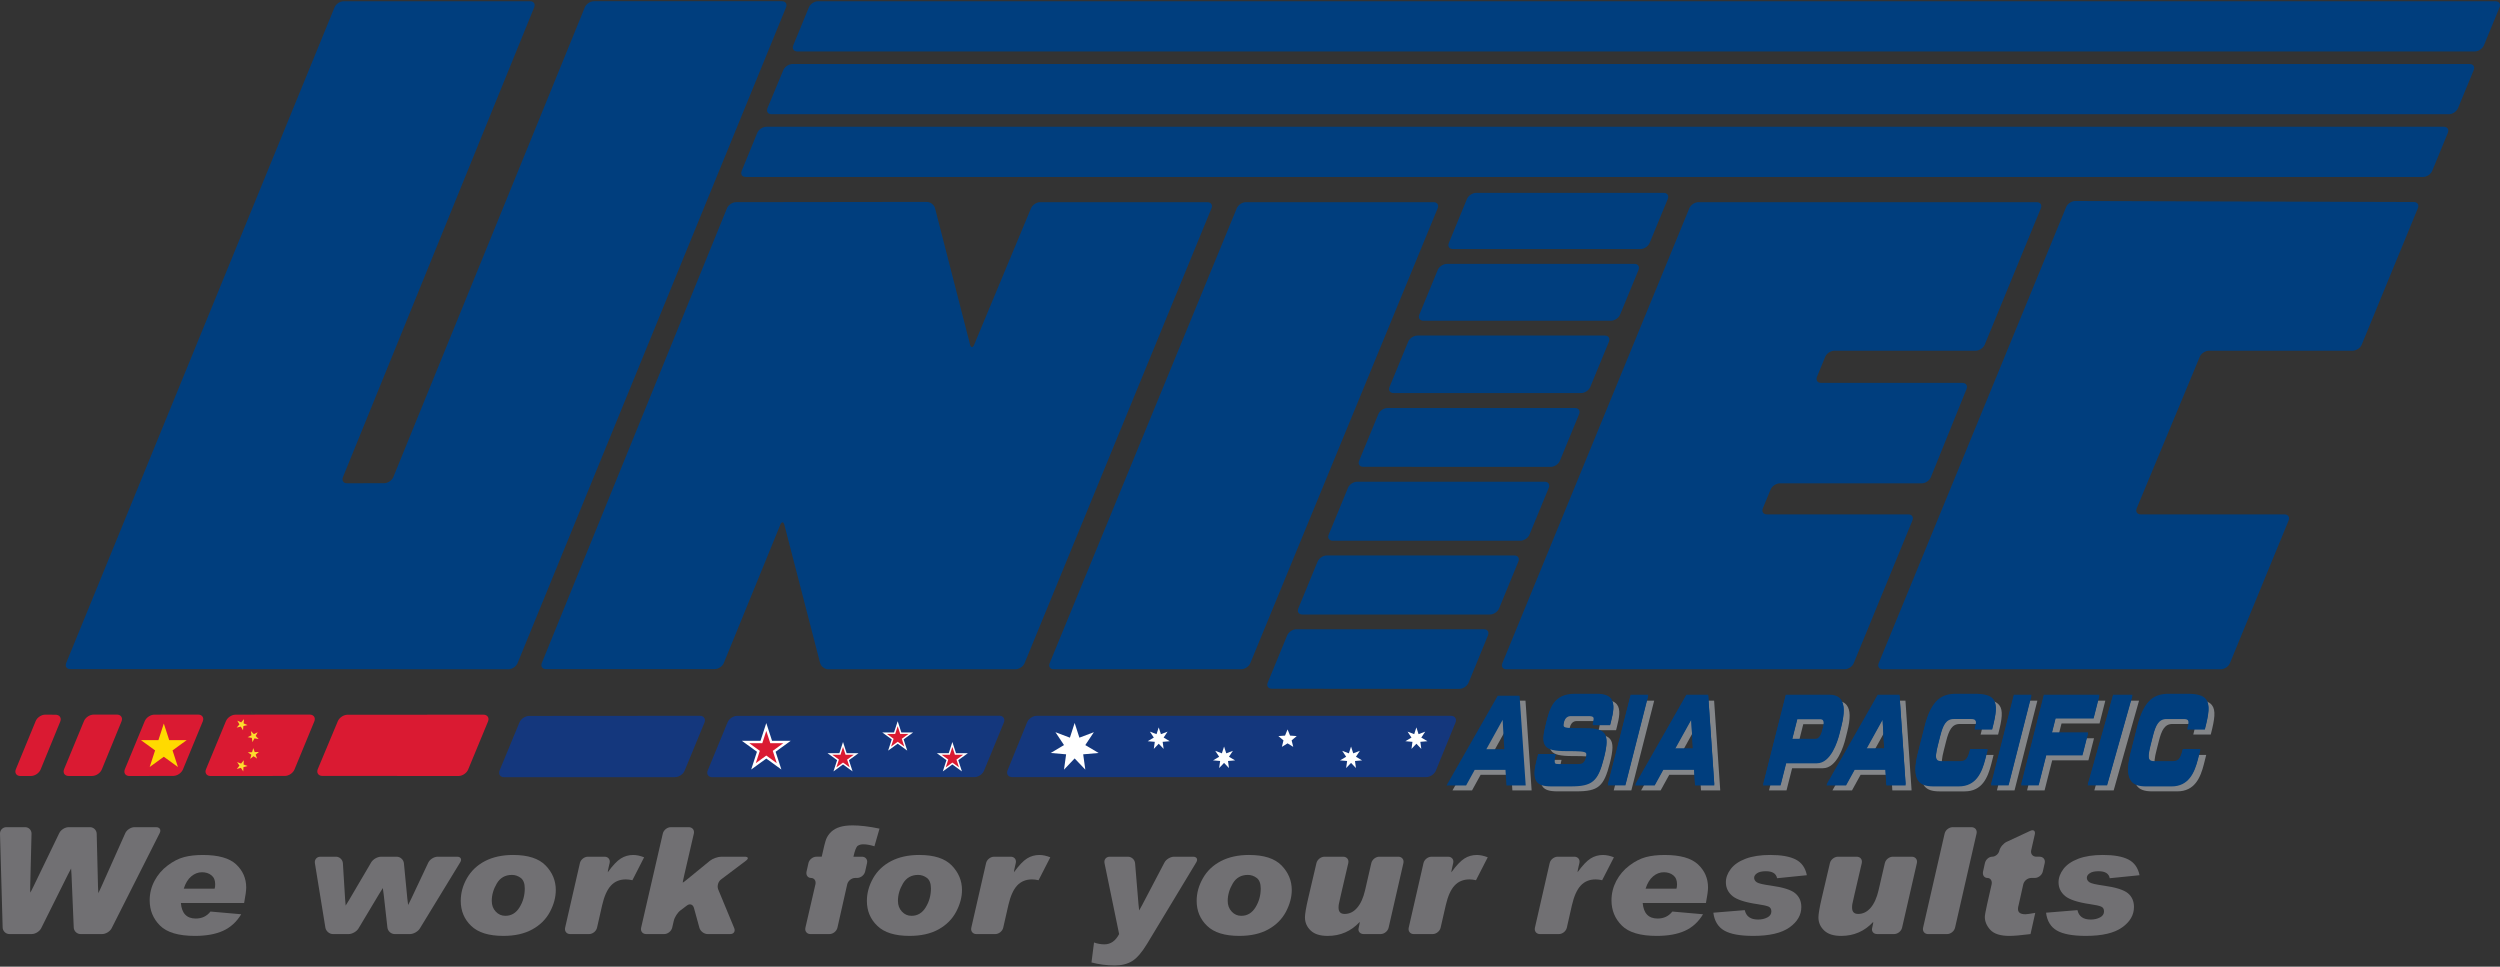 <?xml version="1.0" encoding="UTF-8"?>
<svg id="a" data-name="Layer 1" xmlns="http://www.w3.org/2000/svg" viewBox="0 0 300 116" width="300px" height="116px">
  <rect x="0" y="0" width="300" height="116" fill="#333333" stroke="none"/>
  <path d="m180.44,84.08l-6.057,10.619-.085.148h2.348l1.028-1.869h3.695l.116,1.869h2.31l-.736-10.767h-2.619Zm.786,6.423h-2.154l1.955-3.524.2,3.524h0Z" fill="#848689"/>
  <path d="m190.315,88.08c-1.171.008-1.79.003-1.947-.197-.075-.096-.07-.263.019-.614.123-.486.409-.743.827-.743h2.099c.332,0,.523.048.603.149.108.139.042.441-.055.822l-.031.123h2.098l.104-.411c.27-1.064.473-2.069.003-2.672-.301-.387-.857-.575-1.698-.575h-2.645c-2.568,0-3.013,1.759-3.444,3.461-.354,1.401-.463,2.203-.077,2.699.339.436,1.053.606,2.542.606s2.161.023,2.334.245c.087.112.058.316-.015.609-.191.753-.554.816-.94.816h-2.321c-.238,0-.39-.018-.462-.111-.101-.128-.086-.439.046-.977l.03-.123h-2.097l-.203.804c-.314,1.237-.3,1.986.044,2.429.295.379.817.541,1.745.541h2.295c2.626,0,3.301-.57,4.014-3.388.403-1.592.414-2.397.041-2.874-.418-.536-1.302-.628-2.911-.621h0Z" fill="#848689"/>
  <polygon points="196.391 84.08 193.648 94.847 195.76 94.847 198.502 84.08 196.391 84.08 196.391 84.08" fill="#848689"/>
  <path d="m203.073,84.08l-6.057,10.619-.084.148h2.348l1.029-1.869h3.694l.117,1.869h2.309l-.736-10.767h-2.619Zm.786,6.423h-2.155l1.955-3.524.2,3.524h0Z" fill="#848689"/>
  <path d="m221.435,88.728l.229-.905c.407-1.61.39-2.627-.056-3.199-.281-.361-.739-.545-1.36-.545h-5.241l-2.725,10.767h2.099l.672-2.657h3.687c1.688,0,2.49-2.65,2.695-3.462h0Zm-1.942-.822l-.103.408c-.08.315-.318,1.049-.803,1.049h-2.817l.622-2.459h2.705c.186,0,.313.046.386.141.115.148.119.43.01.86h0Z" fill="#848689"/>
  <path d="m226.034,84.08l-6.057,10.619-.084.148h2.348l1.029-1.869h3.694l.117,1.869h2.309l-.736-10.767h-2.619Zm.786,6.423h-2.154l1.954-3.524.2,3.524h0Z" fill="#848689"/>
  <path d="m237.111,90.665c-.334,1.317-.616,1.385-1.383,1.385h-2.021c-.284,0-.464-.06-.565-.19-.216-.277-.111-.921.112-1.803l.289-1.138c.326-1.293.697-2.041,1.625-2.041h2.064c.27,0,.435.051.522.163.1.129.108.355.022.692l-.105.415h2.098l.019-.074c.456-1.758.61-2.829.127-3.452-.355-.46-1.027-.656-2.242-.656h-2.226c-1.68,0-2.966.663-3.785,3.899l-.798,3.152c-.421,1.663-.399,2.717.068,3.317.334.43.901.63,1.782.63h3.054c2.074,0,2.771-1.646,3.178-3.257l.283-1.116h-2.098l-.019.075h0Z" fill="#848689"/>
  <polygon points="244.484 84.08 242.373 84.08 239.662 94.723 239.631 94.847 241.743 94.847 244.453 84.204 244.484 84.08 244.484 84.08" fill="#848689"/>
  <polygon points="247.383 86.818 251.944 86.818 252.638 84.08 245.976 84.08 243.279 94.723 243.248 94.847 245.349 94.847 246.262 91.241 250.609 91.241 251.281 88.591 246.933 88.591 247.383 86.818 247.383 86.818" fill="#848689"/>
  <polygon points="254.362 84.08 251.318 94.847 253.641 94.847 256.685 84.08 254.362 84.08 254.362 84.08" fill="#848689"/>
  <path d="m265.436,84.62c-.356-.46-1.027-.656-2.242-.656h-2.226c-1.68,0-2.967.663-3.786,3.899l-.798,3.152c-.421,1.664-.399,2.718.068,3.317.335.43.901.63,1.782.63h3.053c2.075,0,2.771-1.646,3.179-3.257l.281-1.116h-2.098l-.019.075c-.332,1.317-.614,1.385-1.381,1.385h-2.021c-.284,0-.464-.06-.565-.19-.215-.277-.111-.921.113-1.803l.288-1.138c.327-1.293.698-2.041,1.625-2.041h2.064c.27,0,.436.051.522.162.1.129.107.355.022.692l-.105.415h2.097l.019-.074c.454-1.758.61-2.828.127-3.452h0Z" fill="#848689"/>
  <path d="m18.737,99.262c.431,0,.623.315.429.702l-5.768,11.423c-.195.386-.706.701-1.137.701h-2.596c-.431,0-.798-.354-.816-.787l-.265-6.293c-.018-.433-.041-.787-.051-.787-.011,0-.177.317-.37.703l-3.219,6.459c-.193.387-.702.703-1.134.703H1.124c-.43,0-.793-.354-.806-.787L0,100.048c-.012-.433.329-.787.761-.787h2.259c.431,0,.774.354.764.787l-.157,6.257c-.011.433-.009.794.004.804.013.01.177-.301.365-.691l3.117-6.449c.188-.389.694-.708,1.125-.708h2.563c.431,0,.791.354.802.787l.157,6.345c.01.433.028.787.038.787.01,0,.163-.324.339-.719l2.896-6.482c.176-.394.673-.718,1.104-.718h2.6Z" fill="#717073"/>
  <path d="m28.947,109.71c-.561.922-1.284,1.583-2.183,1.987-.894.408-2.02.611-3.369.611-1.967,0-3.364-.413-4.191-1.238-.829-.825-1.243-1.837-1.243-3.032,0-.825.193-1.607.582-2.342.39-.73.912-1.341,1.577-1.839.662-.5,1.312-.829,1.961-1.003.642-.17,1.394-.257,2.26-.257,1.856,0,3.188.376,3.994,1.126.805.758,1.21,1.681,1.21,2.777,0,.361-.084.983-.25,1.863h-7.589c.099,1.241.701,1.862,1.787,1.862.74,0,1.325-.278,1.763-.839l3.69.325h0Zm-3.191-3.072c.047-.129.066-.306.066-.533,0-.475-.152-.832-.457-1.075-.302-.239-.676-.361-1.12-.361-.469,0-.898.162-1.293.493-.397.333-.694.822-.901,1.475h3.705Z" fill="#717073"/>
  <path d="m54.854,102.805c.431,0,.599.302.373.67l-4.846,7.943c-.225.369-.762.671-1.192.671h-1.829c-.431,0-.823-.352-.871-.782l-.444-3.959c-.048-.43-.096-.781-.107-.781-.01,0-.199.303-.422.674l-2.498,4.175c-.223.37-.756.673-1.188.673h-1.876c-.431,0-.84-.349-.91-.777l-1.257-7.731c-.069-.427.226-.776.657-.776h1.87c.431,0,.805.353.832.784l.266,4.294c.026.432.057.786.067.786.011,0,.198-.305.416-.678l2.648-4.508c.219-.373.75-.677,1.18-.677h1.886c.431,0,.817.353.86.782l.409,4.228c.042.432.085.784.096.784.012,0,.172-.32.356-.712l2.062-4.372c.185-.39.688-.71,1.119-.71h2.342Z" fill="#717073"/>
  <path d="m61.579,102.596c1.777,0,3.078.421,3.895,1.26.815.84,1.221,1.824,1.221,2.948,0,.859-.231,1.729-.7,2.616-.47.886-1.175,1.588-2.119,2.108-.943.521-2.096.779-3.471.779-1.752,0-3.036-.399-3.87-1.207-.828-.797-1.245-1.798-1.245-2.995,0-.94.243-1.844.743-2.719.501-.874,1.221-1.561,2.163-2.054.945-.489,2.073-.737,3.383-.737m-.933,7.303c.712,0,1.279-.336,1.697-1.015.422-.681.63-1.435.63-2.263,0-.602-.16-1.023-.477-1.266-.322-.24-.677-.365-1.064-.365-.803,0-1.414.345-1.815,1.026-.402.682-.605,1.38-.605,2.09,0,.516.155.945.473,1.283.318.342.705.511,1.161.511" fill="#717073"/>
  <path d="m77.295,102.875l-1.406,2.749c-.294-.064-.557-.096-.79-.096-.732,0-1.321.244-1.78.734-.458.491-.812,1.275-1.06,2.354l-.615,2.705c-.095.423-.527.768-.957.768h-2.264c-.431,0-.704-.345-.608-.768l1.773-7.749c.096-.421.528-.767.958-.767h2.008c.431,0,.7.344.599.765l-.072.3c-.101.421-.167.78-.147.8.592-.821,1.115-1.373,1.568-1.653.449-.282.943-.421,1.478-.421.408,0,.847.094,1.313.279" fill="#717073"/>
  <path d="m89.366,102.805c.43,0,.501.212.156.473l-3.007,2.266c-.344.26-.491.8-.325,1.2l1.913,4.619c.166.399-.051.726-.482.726h-2.702c-.43,0-.877-.341-.991-.758l-.657-2.386c-.115-.416-.492-.546-.836-.287l-.771.581c-.345.258-.707.815-.805,1.236l-.198.848c-.099.421-.531.766-.961.766h-2.158c-.432,0-.704-.345-.607-.766l2.602-11.294c.097-.423.53-.767.96-.767h2.158c.43,0,.703.344.606.767l-1.18,5.106c-.097.422-.167.777-.156.789.011.013.293-.201.626-.474l2.628-2.149c.333-.272.958-.496,1.389-.496h2.795Z" fill="#717073"/>
  <path d="m105.542,99.436l-.61,2.118c-.513-.158-.954-.237-1.328-.237-.283,0-.511.062-.684.188-.175.126-.341.56-.511,1.3h1.028c.431,0,.704.346.608.767l-.23,1.014c-.096.422-.527.768-.958.768h-.235c-.431,0-.861.345-.957.768l-1.173,5.2c-.095.423-.526.768-.956.768h-2.281c-.431,0-.703-.345-.606-.766l1.202-5.203c.098-.421-.141-.766-.53-.766s-.63-.346-.536-.768l.228-1.014c.094-.422.524-.768.954-.768h.639c.233-1.079.414-1.781.531-2.097.127-.322.323-.612.602-.883.278-.261.636-.461,1.052-.588.423-.127.934-.189,1.527-.189.887,0,1.961.126,3.224.389" fill="#717073"/>
  <path d="m110.316,102.596c1.782,0,3.081.421,3.894,1.26.816.84,1.229,1.824,1.229,2.948,0,.859-.237,1.729-.705,2.616-.473.886-1.174,1.588-2.114,2.108-.942.521-2.101.779-3.476.779-1.747,0-3.035-.399-3.866-1.207-.834-.797-1.252-1.798-1.252-2.995,0-.94.252-1.844.748-2.719.496-.874,1.217-1.561,2.162-2.054.945-.489,2.07-.737,3.379-.737m-.93,7.303c.714,0,1.283-.336,1.698-1.015.418-.681.629-1.435.629-2.263,0-.602-.161-1.023-.476-1.266-.318-.24-.673-.365-1.064-.365-.803,0-1.41.345-1.815,1.026-.402.682-.605,1.38-.605,2.09,0,.516.159.945.476,1.283.315.342.702.511,1.158.511" fill="#717073"/>
  <path d="m126.037,102.875l-1.408,2.749c-.294-.064-.555-.096-.788-.096-.73,0-1.324.244-1.783.734-.456.491-.806,1.275-1.055,2.354l-.616,2.705c-.095.423-.526.768-.957.768h-2.265c-.431,0-.704-.345-.608-.768l1.772-7.749c.096-.421.528-.767.958-.767h2.008c.43,0,.699.344.599.765l-.072.3c-.101.421-.168.78-.147.8.595-.821,1.113-1.373,1.568-1.653.449-.282.942-.421,1.483-.421.409,0,.839.094,1.311.279" fill="#717073"/>
  <path d="m143.177,102.805c.43,0,.599.302.377.672l-5.912,9.794c-.618,1.019-1.21,1.705-1.776,2.057-.567.349-1.262.525-2.089.525-.949,0-1.887-.119-2.8-.358l.307-2.398c.405.149.822.225,1.245.225.746,0,1.333-.408,1.767-1.232l-1.754-8.513c-.088-.425.192-.771.623-.771h2.196c.431,0,.813.353.849.784l.406,4.882c.035.431.073.784.082.784.01,0,.183-.314.385-.697l2.652-5.058c.201-.383.718-.696,1.149-.696h2.295Z" fill="#717073"/>
  <path d="m149.886,102.596c1.785,0,3.084.421,3.902,1.26.816.84,1.224,1.824,1.224,2.948,0,.859-.238,1.729-.703,2.616-.474.886-1.177,1.588-2.119,2.108-.939.521-2.099.779-3.471.779-1.749,0-3.039-.399-3.869-1.207-.829-.797-1.25-1.798-1.25-2.995,0-.94.251-1.844.751-2.719.493-.874,1.214-1.561,2.163-2.054.942-.489,2.071-.737,3.372-.737m-.926,7.303c.714,0,1.277-.336,1.698-1.015.42-.681.63-1.435.63-2.263,0-.602-.162-1.023-.48-1.266-.323-.24-.673-.365-1.063-.365-.808,0-1.409.345-1.813,1.026-.4.682-.606,1.38-.606,2.09,0,.516.157.945.477,1.283.311.342.701.511,1.157.511" fill="#717073"/>
  <path d="m167.801,102.805c.431,0,.703.346.607.767l-1.774,7.749c-.097.423-.529.768-.96.768h-2.03c-.431,0-.704-.318-.61-.708.094-.388.152-.724.127-.744-1.033,1.114-2.315,1.672-3.834,1.672-.92,0-1.602-.217-2.052-.653-.45-.433-.68-.96-.68-1.569,0-.402.129-1.176.394-2.312l.985-4.204c.1-.421.531-.765.963-.765h2.251c.432,0,.703.344.606.767l-.876,3.766c-.151.665-.23,1.049-.257,1.158-.02.109-.034.239-.034.401v.024c0,.502.245.752.731.752.581,0,1.078-.244,1.499-.737.425-.487.74-1.192.954-2.108l.748-3.257c.097-.423.528-.767.959-.767h2.284Z" fill="#717073"/>
  <path d="m178.529,102.875l-1.409,2.749c-.291-.064-.556-.096-.786-.096-.73,0-1.325.244-1.782.734-.457.491-.808,1.275-1.057,2.354l-.62,2.705c-.096.423-.528.768-.958.768h-2.262c-.431,0-.704-.345-.608-.768l1.773-7.749c.096-.421.528-.767.958-.767h2.006c.432,0,.701.344.6.765l-.07.3c-.102.421-.168.78-.146.8.594-.821,1.119-1.373,1.569-1.653.447-.282.94-.421,1.477-.421.408,0,.849.094,1.316.279" fill="#717073"/>
  <path d="m193.67,102.875l-1.41,2.749c-.291-.064-.555-.096-.783-.096-.734,0-1.328.244-1.785.734-.457.491-.811,1.275-1.06,2.354l-.612,2.705c-.096.423-.527.768-.958.768h-2.263c-.431,0-.703-.345-.608-.768l1.769-7.749c.095-.421.526-.767.958-.767h2.009c.431,0,.701.344.598.765l-.071.3c-.103.421-.168.78-.149.8.598-.821,1.114-1.373,1.568-1.653.448-.282.944-.421,1.484-.421.405,0,.842.094,1.312.279" fill="#717073"/>
  <path d="m204.363,109.71c-.55.922-1.279,1.583-2.177,1.987-.899.408-2.024.611-3.377.611-1.961,0-3.36-.413-4.186-1.238-.831-.825-1.244-1.837-1.244-3.032,0-.825.196-1.607.582-2.342.39-.73.913-1.341,1.576-1.839.662-.5,1.319-.829,1.961-1.003.643-.17,1.396-.257,2.261-.257,1.859,0,3.19.376,3.997,1.126.809.758,1.208,1.681,1.208,2.777,0,.361-.081.983-.251,1.863h-7.59c.107,1.241.702,1.862,1.793,1.862.736,0,1.327-.278,1.765-.839l3.681.325h0Zm-3.185-3.072c.042-.129.066-.306.066-.533,0-.475-.153-.832-.457-1.075-.303-.239-.678-.361-1.122-.361-.469,0-.898.162-1.291.493-.399.333-.693.822-.903,1.475h3.707Z" fill="#717073"/>
  <path d="m216.822,105.026l-3.573.361c-.107-.559-.555-.84-1.342-.84-.465,0-.811.077-1.05.233-.237.16-.361.344-.361.555,0,.216.107.396.318.539.21.142.772.272,1.682.397,1.476.204,2.452.514,2.933.924.486.408.73.958.73,1.647,0,.959-.476,1.777-1.423,2.449-.953.679-2.403,1.016-4.347,1.016-1.595,0-2.753-.217-3.489-.647-.741-.431-1.174-1.147-1.298-2.136l3.769-.308c.168.752.698,1.13,1.598,1.13.418,0,.791-.086,1.115-.254.321-.17.48-.409.48-.726,0-.284-.117-.478-.345-.578-.235-.095-.672-.197-1.314-.288-1.486-.214-2.489-.544-3.013-.979-.527-.438-.787-.991-.787-1.655,0-.54.196-1.072.59-1.593.391-.514.989-.926,1.785-1.227.802-.299,1.776-.451,2.947-.451,1.326,0,2.351.181,3.064.548.709.363,1.153.989,1.331,1.882" fill="#717073"/>
  <path d="m229.419,102.805c.431,0,.703.346.606.767l-1.775,7.749c-.096.423-.528.768-.958.768h-2.03c-.431,0-.703-.318-.608-.708.096-.388.154-.724.128-.744-1.037,1.114-2.317,1.672-3.84,1.672-.909,0-1.594-.217-2.047-.653-.454-.433-.682-.96-.682-1.569,0-.402.13-1.176.394-2.312l.984-4.204c.1-.421.532-.765.964-.765h2.252c.431,0,.703.344.605.767l-.875,3.766c-.146.665-.232,1.049-.258,1.158-.021.109-.029.239-.029.401v.024c0,.502.247.752.729.752.581,0,1.075-.244,1.499-.737.419-.487.738-1.192.949-2.108l.754-3.257c.097-.423.53-.767.96-.767h2.278Z" fill="#717073"/>
  <path d="m236.579,99.262c.431,0,.704.345.607.767l-2.58,11.293c-.096.423-.528.768-.958.768h-2.271c-.43,0-.704-.345-.606-.768l2.585-11.293c.098-.422.528-.767.96-.767h2.262Z" fill="#717073"/>
  <path d="m244.759,102.805c.43,0,.703.346.607.767l-.23,1.014c-.098.422-.528.768-.958.768h-.431c-.432,0-.861.345-.956.768l-.561,2.512c-.044.14-.074.289-.074.448,0,.418.301.629.892.629.186,0,.581-.058,1.182-.166l-.568,2.545c-1.15.147-1.997.219-2.535.219-1.069,0-1.83-.241-2.279-.716-.445-.481-.668-1.003-.668-1.568,0-.187.089-.686.271-1.498l.543-2.405c.095-.423-.136-.768-.512-.768s-.608-.347-.516-.769l.224-1.011c.093-.423.484-.769.869-.769s.773-.326.863-.725c.09-.4.483-.875.875-1.057l2.844-1.325c.389-.182.631.013.535.436l-.434,1.904c-.097.422.178.767.609.767h.41Z" fill="#717073"/>
  <path d="m256.744,105.026l-3.575.361c-.102-.559-.55-.84-1.339-.84-.466,0-.813.077-1.048.233-.24.16-.363.344-.363.555,0,.216.11.396.317.539.207.142.771.272,1.682.397,1.468.204,2.448.514,2.938.924.484.408.721.958.721,1.647,0,.959-.475,1.777-1.422,2.449-.954.679-2.398,1.016-4.348,1.016-1.588,0-2.752-.217-3.489-.647-.739-.431-1.171-1.147-1.29-2.136l3.767-.308c.166.752.692,1.13,1.597,1.13.42,0,.787-.086,1.111-.254.321-.17.48-.409.48-.726,0-.284-.111-.478-.348-.578-.227-.095-.668-.197-1.308-.288-1.482-.214-2.487-.544-3.017-.979-.521-.438-.784-.991-.784-1.655,0-.54.197-1.072.59-1.593.394-.514.993-.926,1.789-1.227.797-.299,1.777-.451,2.942-.451,1.327,0,2.352.181,3.061.548.709.363,1.153.989,1.338,1.882" fill="#717073"/>
  <path d="m7.944,79.557c-.165.404.056.735.493.735l52.576.021c.436,0,.928-.329,1.093-.734L94.325.881c.165-.403-.056-.734-.493-.734h-22.562c-.436,0-.928.331-1.092.734l-22.979,56.367c-.165.403-.655.735-1.092.735l-4.461.009c-.436,0-.658-.328-.494-.733L64.101.882c.164-.404-.058-.734-.494-.734h-22.368c-.436,0-.927.331-1.093.734L7.944,79.557h0Z" fill="#003e7e"/>
  <path d="m98.16.148c-.436,0-.929.33-1.094.733l-1.875,4.561c-.166.403.055.733.492.733h201.291c.437,0,.929-.33,1.095-.733l1.876-4.561c.167-.403-.055-.733-.491-.733H98.16Z" fill="#003e7e"/>
  <path d="m95.096,7.681c-.436,0-.93.329-1.098.732l-1.9,4.561c-.168.402.051.732.487.732h201.285c.436,0,.929-.33,1.094-.733l1.88-4.559c.166-.403-.054-.733-.49-.733H95.096Z" fill="#003e7e"/>
  <path d="m65.513,80.291c-.436,0-.659-.33-.494-.734l22.217-54.562c.165-.404.657-.734,1.092-.735l22.89-.031c.436,0,.881.344.989.766l4.193,16.326c.109.422.335.439.503.036l6.818-16.363c.168-.403.661-.732,1.097-.732h20.071c.436,0,.657.331.491.734l-22.429,54.585c-.166.404-.658.733-1.094.733h-22.458c-.436,0-.881-.344-.991-.767l-4.275-16.54c-.11-.422-.334-.436-.498-.033l-6.778,16.585c-.165.404-.656.734-1.093.734h-20.251Z" fill="#003e7e"/>
  <path d="m148.411,24.994c.166-.404.658-.734,1.094-.734h22.526c.436,0,.656.33.491.734l-22.486,54.585c-.165.404-.658.733-1.094.733h-22.491c-.436,0-.657-.329-.491-.733l22.452-54.585h0Z" fill="#003e7e"/>
  <path d="m202.718,24.994c.164-.404.657-.734,1.093-.734h40.598c.436,0,.657.33.492.734l-6.731,16.36c-.166.404-.658.734-1.094.734h-16.96c-.436,0-.929.329-1.093.733l-.983,2.393c-.166.403.055.733.491.733h16.957c.436,0,.659.331.496.735l-4.284,10.584c-.164.404-.654.735-1.09.735h-17.039c-.436,0-.929.331-1.096.733l-.934,2.26c-.165.403.054.733.491.733h16.966c.435,0,.656.329.49.734l-7.04,17.12c-.166.404-.658.733-1.094.733h-40.58c-.437,0-.657-.329-.492-.733l22.436-54.585h0Z" fill="#003e7e"/>
  <path d="m289.656,24.24c.436.001.657.332.492.735l-6.74,16.379c-.167.404-.658.733-1.095.733l-17.244-.002c-.437,0-.93.329-1.098.732l-7.564,18.177c-.167.403.051.732.487.732h17.247c.437,0,.657.329.492.733l-7.044,17.12c-.166.404-.658.734-1.095.734h-40.56c-.436,0-.656-.33-.491-.734l22.495-54.731c.165-.404.658-.732,1.094-.73l40.624.123h0Z" fill="#003e7e"/>
  <path d="m154.465,76.242c.166-.403.658-.733,1.094-.733h22.507c.438,0,.659.331.493.734l-2.334,5.686c-.165.403-.656.733-1.093.733l-22.513-.014c-.436,0-.657-.331-.491-.734l2.336-5.672h0Z" fill="#003e7e"/>
  <path d="m158.113,67.388c.166-.403.658-.734,1.094-.734h22.508c.436,0,.656.331.491.734l-2.316,5.622c-.167.403-.658.732-1.095.732h-22.509c-.436,0-.656-.329-.491-.732l2.317-5.622h0Z" fill="#003e7e"/>
  <path d="m161.758,58.538c.166-.403.658-.733,1.095-.733h22.508c.435,0,.657.33.491.733l-2.313,5.617c-.167.403-.659.733-1.095.733h-22.508c-.436,0-.657-.33-.491-.733l2.314-5.617h0Z" fill="#003e7e"/>
  <path d="m165.4,49.696c.165-.404.658-.733,1.095-.733h22.508c.436-.001.657.329.491.733l-2.304,5.593c-.166.404-.658.734-1.094.734l-22.508-.004c-.436,0-.656-.329-.491-.733l2.303-5.589h0Z" fill="#003e7e"/>
  <path d="m168.982,41.001c.166-.404.659-.733,1.095-.733h22.508c.436,0,.656.329.49.733l-2.243,5.435c-.166.403-.659.733-1.095.733h-22.503c-.436-.001-.657-.331-.491-.734l2.238-5.434h0Z" fill="#003e7e"/>
  <path d="m172.525,32.398c.167-.403.658-.733,1.094-.733l22.511-.003c.436,0,.656.33.491.734l-2.208,5.358c-.166.403-.659.733-1.095.733h-22.508c-.436,0-.657-.33-.49-.733l2.206-5.356h0Z" fill="#003e7e"/>
  <path d="m176.035,23.878c.166-.404.658-.733,1.094-.733h22.515c.436,0,.656.329.489.733l-2.178,5.275c-.166.403-.659.733-1.095.733h-22.508c-.436,0-.657-.33-.49-.733l2.173-5.275h0Z" fill="#003e7e"/>
  <path d="m91.965,15.212c-.436,0-.928.33-1.093.734l-1.869,4.558c-.166.403.056.733.492.733h201.274c.436,0,.927-.33,1.095-.733l1.878-4.559c.166-.403-.055-.733-.491-.733H91.965Z" fill="#003e7e"/>
  <path d="m184.655,90.576h1.893c-.276,1.124-.033,1.212.513,1.212h2.321c.401,0,.828-.074,1.035-.891.233-.92.026-.978-2.413-.978-2.85,0-3.026-.584-2.369-3.182.484-1.912.959-3.386,3.348-3.386h2.644c2.184,0,2.067,1.27,1.599,3.124l-.085.336h-1.894c.195-.774.226-1.094-.644-1.094h-2.099c-.426,0-.78.248-.924.817-.232.92-.01.949,2.025.934,2.947-.014,3.552.292,2.772,3.372-.719,2.846-1.401,3.313-3.918,3.313h-2.295c-1.723,0-2.273-.555-1.693-2.846l.185-.73h0Z" fill="#003e7e"/>
  <path d="m188.458,94.25h-2.295c-.927,0-1.449-.161-1.744-.541-.344-.442-.358-1.191-.044-2.428l.203-.805h2.097l-.03.123c-.132.538-.147.85-.046.979.072.093.225.111.462.111h2.321c.386,0,.749-.063.939-.816.074-.293.103-.498.016-.61-.173-.222-.844-.245-2.333-.245s-2.203-.17-2.542-.606c-.386-.496-.277-1.297.078-2.699.431-1.701.876-3.461,3.444-3.461h2.644c.841,0,1.397.188,1.698.575.469.602.266,1.608-.004,2.672l-.103.411h-2.098l.032-.123c.099-.394.161-.684.054-.822-.079-.101-.271-.149-.602-.149h-2.099c-.419,0-.705.257-.828.742-.088.352-.094.519-.019.615.156.199.774.202,1.947.196,1.61-.017,2.493.086,2.911.621.372.476.361,1.282-.042,2.874-.712,2.818-1.387,3.387-4.014,3.387Zm-3.726-3.576l-.166.656c-.296,1.173-.294,1.869.009,2.258.253.325.728.465,1.588.465h2.295c2.4,0,3.1-.381,3.822-3.238.385-1.524.407-2.282.078-2.703-.368-.471-1.215-.549-2.754-.546-1.338.011-1.888.003-2.103-.272-.137-.174-.11-.42-.017-.786.145-.575.507-.891,1.02-.891h2.099c.403,0,.637.069.758.225.148.19.109.472.012.87h1.69l.066-.262c.301-1.189.412-2.022.039-2.502-.261-.336-.766-.499-1.542-.499h-2.644c-2.246,0-2.746,1.311-3.253,3.312-.331,1.309-.446,2.1-.113,2.528.297.381.966.53,2.386.53,1.659,0,2.259.026,2.489.321.137.176.111.42.02.78-.214.848-.67.965-1.131.965h-2.321c-.249,0-.483-.014-.618-.186-.138-.175-.144-.476-.02-1.026h-1.691Z" fill="#003e7e"/>
  <polygon points="195.756 83.467 197.663 83.467 194.971 94.036 193.065 94.036 195.756 83.467 195.756 83.467" fill="#003e7e"/>
  <path d="m195.048,94.135h-2.111l.032-.123,2.71-10.643h2.111l-.032.123-2.71,10.643Zm-1.857-.198h1.702l2.641-10.371h-1.702l-2.641,10.371Z" fill="#003e7e"/>
  <path d="m202.419,83.467h2.469l.723,10.569h-2.111l-.115-1.869h-3.847l-1.028,1.869h-2.119l6.028-10.569h0Zm-1.593,6.423h2.427l-.224-3.971-2.202,3.971h0Z" fill="#003e7e"/>
  <path d="m205.717,94.135h-2.31l-.115-1.869h-3.695l-1.028,1.869h-2.348l6.141-10.766h2.62l.737,10.766Zm-2.124-.198h1.912l-.71-10.371h-2.319l-5.915,10.371h1.891l1.028-1.869h3.999l.115,1.869Zm-.237-3.948h-2.699l2.45-4.417.249,4.417Zm-2.363-.198h2.154l-.199-3.525-1.955,3.525Z" fill="#003e7e"/>
  <path d="m214.373,83.467h5.164c1.801,0,1.845,1.547,1.32,3.62l-.229.905c-.399,1.576-1.259,3.387-2.599,3.387h-3.763l-.672,2.656h-1.895l2.675-10.569h0Zm.557,5.284h2.945c.444,0,.74-.497.899-1.125l.104-.409c.181-.715.08-1.123-.492-1.123h-2.782l-.673,2.657h0Z" fill="#003e7e"/>
  <path d="m213.67,94.135h-2.1l.032-.123,2.694-10.643h5.241c.621,0,1.079.183,1.36.545.445.572.463,1.589.055,3.198l-.229.905c-.205.812-1.007,3.462-2.695,3.462h-3.686l-.672,2.656Zm-1.845-.198h1.691l.672-2.656h3.84c1.545,0,2.306-2.536,2.503-3.313l.229-.905c.391-1.546.385-2.508-.02-3.028-.245-.316-.639-.469-1.204-.469h-5.087l-2.625,10.371Zm6.05-5.086h-3.072l.723-2.855h2.86c.248,0,.43.073.543.217.158.203.172.53.046,1.03l-.104.409c-.195.773-.548,1.199-.995,1.199Zm-2.817-.198h2.817c.486,0,.724-.735.803-1.05l.104-.409c.107-.424.104-.713-.01-.86-.073-.095-.2-.141-.386-.141h-2.705l-.622,2.46Z" fill="#003e7e"/>
  <path d="m225.38,83.467h2.469l.723,10.569h-2.111l-.115-1.869h-3.847l-1.029,1.869h-2.119l6.028-10.569h0Zm-1.593,6.423h2.427l-.224-3.971-2.202,3.971h0Z" fill="#003e7e"/>
  <path d="m228.679,94.135h-2.31l-.115-1.869h-3.695l-1.029,1.869h-2.347l6.141-10.766h2.62l.737,10.766Zm-2.124-.198h1.912l-.71-10.371h-2.319l-5.915,10.371h1.89l1.029-1.869h3.998l.115,1.869Zm-.237-3.948h-2.699l2.45-4.417.249,4.417Zm-2.363-.198h2.154l-.199-3.525-1.955,3.525Z" fill="#003e7e"/>
  <path d="m231.046,87.176c.783-3.096,1.982-3.825,3.688-3.825h2.226c2.696,0,2.795.993,2.02,3.984h-1.894l.074-.291c.192-.759-.077-.978-.64-.978h-2.065c-.997,0-1.388.802-1.72,2.116l-.289,1.139c-.387,1.532-.347,2.116.548,2.116h2.021c.853,0,1.146-.146,1.478-1.459h1.893l-.251.993c-.451,1.78-1.181,3.182-3.083,3.182h-3.054c-1.706,0-2.537-.73-1.753-3.824l.798-3.152h0Z" fill="#003e7e"/>
  <path d="m235.056,94.25h-3.054c-.881,0-1.447-.2-1.782-.63-.467-.6-.488-1.654-.067-3.317l.798-3.152c.818-3.236,2.104-3.899,3.784-3.899h2.226c1.2,0,1.891.202,2.243.656.483.624.328,1.695-.127,3.451l-.019.074h-2.097l.105-.414c.085-.337.078-.563-.022-.692-.086-.111-.252-.162-.522-.162h-2.065c-.926,0-1.297.749-1.624,2.041l-.289,1.139c-.222.882-.327,1.526-.112,1.803.101.129.28.19.564.19h2.022c.767,0,1.05-.067,1.383-1.385l.019-.074h2.098l-.282,1.116c-.407,1.61-1.103,3.256-3.178,3.256Zm-.321-10.801c-1.587,0-2.805.638-3.593,3.75l-.798,3.152c-.399,1.577-.389,2.607.032,3.147.294.378.811.554,1.626.554h3.054c1.934,0,2.578-1.493,2.987-3.107l.219-.87h-1.689c-.33,1.266-.653,1.459-1.555,1.459h-2.022c-.35,0-.579-.084-.721-.266-.265-.34-.168-1.007.077-1.973l.289-1.139c.341-1.352.765-2.19,1.815-2.19h2.065c.336,0,.552.076.679.238.142.183.16.457.057.862l-.042.168h1.689c.414-1.614.567-2.658.143-3.207-.31-.401-.954-.58-2.086-.58h-2.226Zm-3.688,3.726h.003-.003Z" fill="#003e7e"/>
  <polygon points="241.739 83.467 243.645 83.467 240.954 94.036 239.047 94.036 241.739 83.467 241.739 83.467" fill="#003e7e"/>
  <path d="m241.031,94.135h-2.111l.032-.123,2.71-10.643h2.111l-.032.123-2.71,10.643Zm-1.856-.198h1.702l2.641-10.371h-1.702l-2.641,10.371Z" fill="#003e7e"/>
  <polygon points="245.341 83.467 251.799 83.467 251.156 86.007 246.594 86.007 246.095 87.977 250.443 87.977 249.821 90.43 245.473 90.43 244.561 94.036 242.664 94.036 245.341 83.467 245.341 83.467" fill="#003e7e"/>
  <path d="m244.638,94.135h-2.101l.032-.123,2.696-10.643h6.662l-.694,2.737h-4.561l-.448,1.772h4.347l-.671,2.651h-4.348l-.913,3.606Zm-1.847-.198h1.693l.913-3.606h4.348l.571-2.255h-4.347l.549-2.167h4.561l.593-2.342h-6.253l-2.627,10.371Z" fill="#003e7e"/>
  <polygon points="253.646 83.467 255.763 83.467 252.775 94.036 250.658 94.036 253.646 83.467 253.646 83.467" fill="#003e7e"/>
  <path d="m252.851,94.135h-2.323l.036-.126,3.008-10.64h2.323l-.036.126-3.008,10.64Zm-2.061-.198h1.911l2.932-10.371h-1.911l-2.932,10.371Z" fill="#003e7e"/>
  <path d="m256.567,87.176c.783-3.096,1.983-3.825,3.689-3.825h2.226c2.695,0,2.794.993,2.02,3.984h-1.893l.074-.291c.191-.759-.077-.978-.64-.978h-2.064c-.998,0-1.388.802-1.72,2.116l-.289,1.139c-.388,1.532-.348,2.116.548,2.116h2.021c.853,0,1.147-.146,1.479-1.459h1.894l-.251.993c-.451,1.78-1.18,3.182-3.083,3.182h-3.053c-1.707,0-2.536-.73-1.754-3.824l.798-3.152h0Z" fill="#003e7e"/>
  <path d="m260.577,94.25h-3.053c-.881,0-1.447-.2-1.782-.63-.467-.6-.489-1.654-.068-3.317l.798-3.152c.819-3.236,2.106-3.899,3.785-3.899h2.226c1.2,0,1.891.202,2.242.656.483.624.328,1.695-.127,3.451l-.019.074h-2.097l.105-.414c.085-.337.078-.564-.022-.692-.086-.111-.252-.162-.522-.162h-2.064c-.927,0-1.298.749-1.625,2.041l-.289,1.139c-.223.882-.327,1.526-.113,1.802.101.13.281.19.565.19h2.021c.768,0,1.05-.067,1.383-1.385l.019-.074h2.098l-.282,1.116c-.408,1.61-1.105,3.256-3.179,3.256Zm-3.914-7.051l-.798,3.152c-.398,1.578-.387,2.607.033,3.147.294.378.811.554,1.626.554h3.053c1.933,0,2.578-1.493,2.987-3.107l.219-.87h-1.69c-.33,1.266-.653,1.459-1.555,1.459h-2.021c-.351,0-.58-.084-.721-.266-.265-.341-.168-1.007.077-1.972l.289-1.139c.341-1.352.765-2.19,1.816-2.19h2.064c.336,0,.552.076.679.238.142.182.16.456.057.862l-.042.168h1.689c.414-1.614.567-2.658.143-3.207-.311-.401-.954-.58-2.086-.58h-2.226c-1.587,0-2.806.638-3.594,3.75h0Z" fill="#003e7e"/>
  <path d="m174.717,86.435c0-.155-.06-.293-.169-.391-.108-.096-.262-.15-.444-.15h-49.696c-.468.003-.973.343-1.152.775l-2.345,5.76c-.04.097-.059.193-.059.283-.001.155.06.295.17.391.109.097.263.151.444.151h49.682c.468-.003.973-.342,1.153-.774l2.356-5.762c.041-.098.06-.193.06-.284h0Z" fill="#14377d"/>
  <path d="m120.521,86.425c0-.154-.06-.293-.168-.389-.109-.097-.262-.15-.444-.15h0l-31.444.015c-.468.004-.975.343-1.156.774l-2.377,5.768c-.04.097-.06.193-.06.284-.001.155.059.293.169.389.108.097.261.15.442.15h.001l31.444-.007c.468-.003.974-.342,1.155-.774l2.378-5.776c.04-.097.06-.193.06-.284h0Zm-2.438,6.06h0l-.005.012.005-.012h0Z" fill="#14377d"/>
  <path d="m84.592,86.434c0-.155-.059-.293-.168-.39-.109-.096-.262-.15-.442-.15h-.001l-20.487.016c-.468.003-.975.342-1.157.773l-2.378,5.748-.005.013c-.041.098-.061.194-.061.284,0,.155.06.293.168.39.109.096.262.149.443.149l20.495-.007c.469-.003.975-.343,1.156-.774v-.002s2.377-5.765,2.377-5.765c.04-.098.06-.194.06-.284h0Z" fill="#14377d"/>
  <path d="m58.619,86.3c0-.154-.06-.293-.168-.389-.109-.096-.262-.15-.443-.15l-16.308.007c-.469.004-.977.342-1.16.772l-2.403,5.744c-.042.099-.062.197-.062.288,0,.153.06.291.168.387.108.096.261.149.442.149l16.334.014h0c.468-.004.975-.342,1.156-.773l2.383-5.763c.041-.098.061-.195.061-.285h0Z" fill="#da1a32"/>
  <path d="m37.775,86.29c0-.154-.06-.293-.168-.389-.109-.097-.262-.15-.443-.15h0l-8.893.007c-.468.004-.975.342-1.157.773l-2.391,5.769c-.041.098-.061.194-.061.284,0,.155.06.293.168.389.109.096.262.149.442.149h.001l8.909-.007c.468-.003.975-.343,1.156-.775l2.377-5.767h0c.041-.099.06-.195.06-.285h0Z" fill="#da1a32"/>
  <path d="m24.389,86.29c0-.155-.059-.293-.168-.389-.109-.096-.262-.15-.442-.15h-.001l-5.252.006c-.468.004-.975.343-1.156.775l-2.384,5.768c-.04.098-.06.194-.06.285-.001.154.059.292.167.388.108.096.261.149.442.149h.002l5.26-.013c.469-.004.975-.344,1.156-.775l2.376-5.759c.04-.099.06-.195.06-.285h0Z" fill="#da1a32"/>
  <path d="m14.639,86.292c0-.155-.06-.295-.17-.391-.109-.097-.262-.15-.444-.15h-2.791c-.468.003-.975.342-1.156.773l-2.384,5.768c-.04.099-.06.194-.06.284,0,.154.06.293.168.39.109.096.262.15.443.15h2.816c.468-.004.974-.343,1.154-.775l2.364-5.766c.04-.098.06-.193.06-.283h0Z" fill="#da1a32"/>
  <path d="m7.285,86.317c0-.156-.06-.296-.168-.394-.109-.097-.262-.153-.444-.155l-1.234-.011h-.008c-.466.003-.968.337-1.148.768l-2.367,5.751-.011.024c-.04.097-.06.193-.06.283,0,.155.06.293.168.39.108.096.262.149.442.149h.002l1.262-.002c.468-.004.974-.344,1.154-.777l2.352-5.743c.04-.098.06-.193.06-.284h0Z" fill="#da1a32"/>
  <polygon points="128.958 86.753 129.527 88.52 131.263 87.863 130.235 89.409 131.832 90.357 129.983 90.518 130.237 92.357 128.958 91.011 127.679 92.357 127.934 90.518 126.084 90.357 127.681 89.409 126.653 87.863 128.389 88.52 128.958 86.753 128.958 86.753" fill="#fff"/>
  <polygon points="89.022 88.896 90.834 90.212 90.142 92.343 91.954 91.027 93.766 92.343 93.074 90.212 94.886 88.896 92.646 88.896 91.954 86.766 91.262 88.896 89.022 88.896 89.022 88.896" fill="#fff"/>
  <polygon points="89.918 89.187 91.177 90.101 90.696 91.581 91.954 90.666 93.213 91.581 92.732 90.101 93.99 89.187 92.435 89.187 91.954 87.708 91.473 89.187 89.918 89.187 89.918 89.187" fill="#da1a32"/>
  <polygon points="20.705 90.049 22.399 88.817 20.304 88.817 19.657 86.825 19.01 88.817 16.915 88.817 18.61 90.049 17.962 92.041 19.657 90.81 21.352 92.041 20.705 90.049 20.705 90.049" fill="#ffda00"/>
  <polygon points="139.047 87.286 139.309 88.1 140.109 87.796 139.635 88.509 140.371 88.946 139.519 89.02 139.636 89.867 139.047 89.247 138.457 89.867 138.575 89.02 137.723 88.946 138.458 88.509 137.985 87.796 138.785 88.1 139.047 87.286 139.047 87.286" fill="#fff"/>
  <polygon points="146.888 89.586 147.15 90.4 147.95 90.097 147.476 90.809 148.212 91.246 147.36 91.32 147.477 92.168 146.888 91.547 146.299 92.168 146.416 91.32 145.564 91.246 146.299 90.809 145.826 90.097 146.626 90.4 146.888 89.586 146.888 89.586" fill="#fff"/>
  <polygon points="169.967 87.286 170.228 88.1 171.029 87.796 170.555 88.509 171.291 88.946 170.439 89.02 170.556 89.867 169.967 89.247 169.378 89.867 169.495 89.02 168.643 88.946 169.378 88.509 168.905 87.796 169.705 88.1 169.967 87.286 169.967 87.286" fill="#fff"/>
  <polygon points="154.507 87.529 154.81 88.271 155.608 88.329 154.996 88.846 155.188 89.624 154.507 89.202 153.826 89.624 154.017 88.846 153.405 88.329 154.204 88.271 154.507 87.529 154.507 87.529" fill="#fff"/>
  <polygon points="162.126 89.586 162.387 90.4 163.187 90.097 162.714 90.809 163.449 91.246 162.598 91.32 162.715 92.168 162.126 91.547 161.536 92.168 161.654 91.32 160.801 91.246 161.537 90.809 161.064 90.097 161.864 90.4 162.126 89.586 162.126 89.586" fill="#fff"/>
  <polygon points="99.307 90.387 100.453 91.22 100.016 92.569 101.162 91.735 102.309 92.569 101.871 91.22 103.018 90.387 101.6 90.387 101.162 89.039 100.724 90.387 99.307 90.387 99.307 90.387" fill="#fff"/>
  <polygon points="99.874 90.571 100.67 91.15 100.366 92.086 101.162 91.508 101.959 92.086 101.654 91.15 102.451 90.571 101.466 90.571 101.162 89.635 100.858 90.571 99.874 90.571 99.874 90.571" fill="#da1a32"/>
  <polygon points="112.428 90.387 113.575 91.22 113.137 92.569 114.285 91.735 115.431 92.569 114.993 91.22 116.14 90.387 114.722 90.387 114.284 89.039 113.846 90.387 112.428 90.387 112.428 90.387" fill="#fff"/>
  <polygon points="112.996 90.571 113.792 91.15 113.488 92.086 114.285 91.508 115.081 92.086 114.777 91.15 115.573 90.571 114.589 90.571 114.284 89.635 113.98 90.571 112.996 90.571 112.996 90.571" fill="#da1a32"/>
  <polygon points="105.868 87.892 107.014 88.725 106.576 90.074 107.723 89.24 108.87 90.074 108.432 88.725 109.579 87.892 108.161 87.892 107.723 86.544 107.285 87.892 105.868 87.892 105.868 87.892" fill="#fff"/>
  <polygon points="106.434 88.076 107.231 88.655 106.927 89.591 107.723 89.013 108.519 89.591 108.215 88.655 109.012 88.076 108.027 88.076 107.723 87.14 107.419 88.076 106.434 88.076 106.434 88.076" fill="#da1a32"/>
  <polygon points="28.399 87.31 29.28 86.297 29.162 87.635 28.472 86.483 29.707 87.009 28.399 87.31 28.399 87.31" fill="#fddd2e"/>
  <polygon points="29.717 88.459 30.922 87.867 30.295 89.054 30.105 87.725 31.04 88.689 29.717 88.459 29.717 88.459" fill="#fddd2e"/>
  <polygon points="29.737 90.282 31.079 90.234 30.022 91.062 30.391 89.771 30.851 91.032 29.737 90.282 29.737 90.282" fill="#fddd2e"/>
  <polygon points="28.453 91.447 29.709 91.921 28.414 92.276 29.253 91.228 29.191 92.569 28.453 91.447 28.453 91.447" fill="#fddd2e"/>
  <path d="m179.729,83.485l-6.057,10.619-.084.148h2.348l1.028-1.868h3.695l.116,1.868h2.309l-.736-10.767h-2.619Zm.786,6.423h-2.154l1.955-3.524.199,3.524h0Z" fill="#003e7e"/>
  <path d="m189.603,87.484c-1.17.01-1.79.004-1.947-.196-.075-.096-.07-.262.019-.614.123-.486.409-.742.827-.742h2.099c.332,0,.523.047.603.149.107.138.045.427-.055.822l-.031.123h2.098l.104-.41c.27-1.064.472-2.069.003-2.672-.301-.387-.857-.575-1.698-.575h-2.644c-2.567,0-3.013,1.76-3.444,3.461-.354,1.401-.463,2.203-.077,2.698.34.437,1.052.607,2.543.607s2.161.023,2.333.245c.087.112.059.317-.016.61-.19.754-.553.816-.939.816h-2.321c-.238,0-.389-.018-.462-.111-.101-.129-.086-.44.046-.979l.03-.122h-2.097l-.203.805c-.314,1.237-.299,1.986.045,2.428.295.379.817.541,1.745.541h2.295c2.626,0,3.302-.57,4.014-3.387.403-1.592.414-2.398.042-2.874-.418-.535-1.307-.625-2.911-.622h0Z" fill="#003e7e"/>
  <polygon points="195.679 83.485 192.937 94.251 195.048 94.251 197.79 83.485 195.679 83.485 195.679 83.485" fill="#003e7e"/>
  <path d="m202.361,83.485l-6.057,10.619-.084.148h2.348l1.029-1.868h3.695l.116,1.868h2.309l-.736-10.767h-2.619Zm.786,6.423h-2.153l1.955-3.524.199,3.524h0Z" fill="#003e7e"/>
  <path d="m220.723,88.133l.229-.905c.408-1.61.39-2.626-.055-3.198-.282-.362-.739-.545-1.361-.545h-5.241l-2.725,10.767h2.1l.672-2.656h3.686c1.688,0,2.49-2.65,2.695-3.462h0Zm-1.942-.823l-.104.408c-.079.316-.317,1.05-.803,1.05h-2.817l.623-2.459h2.705c.186,0,.313.046.386.14.115.149.119.43.01.86h0Z" fill="#003e7e"/>
  <path d="m225.323,83.485l-6.057,10.619-.085.148h2.348l1.029-1.868h3.695l.115,1.868h2.309l-.736-10.767h-2.619Zm.786,6.423h-2.154l1.955-3.524.199,3.524h0Z" fill="#003e7e"/>
  <path d="m236.399,90.07c-.332,1.317-.615,1.384-1.382,1.384h-2.021c-.284,0-.464-.06-.565-.19-.214-.277-.111-.921.112-1.803l.289-1.139c.326-1.292.697-2.04,1.623-2.04h2.065c.271,0,.436.051.522.162.1.129.107.355.021.692l-.104.415h2.098l.019-.074c.455-1.758.61-2.828.127-3.452-.352-.454-1.042-.657-2.242-.657h-2.226c-1.68,0-2.966.663-3.785,3.9l-.797,3.152c-.421,1.664-.4,2.718.067,3.318.335.43.901.63,1.782.63h3.054c2.074,0,2.771-1.646,3.179-3.257l.283-1.116h-2.098l-.02.075h0Z" fill="#003e7e"/>
  <polygon points="243.773 83.485 241.661 83.485 238.951 94.128 238.92 94.251 241.031 94.251 243.742 83.609 243.773 83.485 243.773 83.485" fill="#003e7e"/>
  <polygon points="246.222 87.995 246.671 86.223 251.233 86.223 251.927 83.485 245.264 83.485 242.568 94.128 242.537 94.251 244.638 94.251 245.551 90.646 249.898 90.646 250.57 87.995 246.222 87.995 246.222 87.995" fill="#003e7e"/>
  <polygon points="253.571 83.485 250.527 94.251 252.85 94.251 255.894 83.485 253.571 83.485 253.571 83.485" fill="#003e7e"/>
  <path d="m264.725,84.025c-.351-.454-1.043-.656-2.242-.656h-2.227c-1.679,0-2.966.663-3.785,3.9l-.798,3.152c-.42,1.664-.398,2.718.069,3.319.335.43.901.63,1.782.63h3.053c2.073,0,2.77-1.646,3.179-3.257l.282-1.116h-2.098l-.019.075c-.333,1.317-.615,1.384-1.383,1.384h-2.021c-.284,0-.464-.06-.565-.19-.215-.276-.111-.92.113-1.802l.289-1.139c.326-1.292.697-2.04,1.624-2.04h2.065c.27,0,.435.051.522.162.1.128.107.354.022.692l-.105.415h2.097l.019-.074c.455-1.758.61-2.829.127-3.453h0Z" fill="#003e7e"/>
</svg>